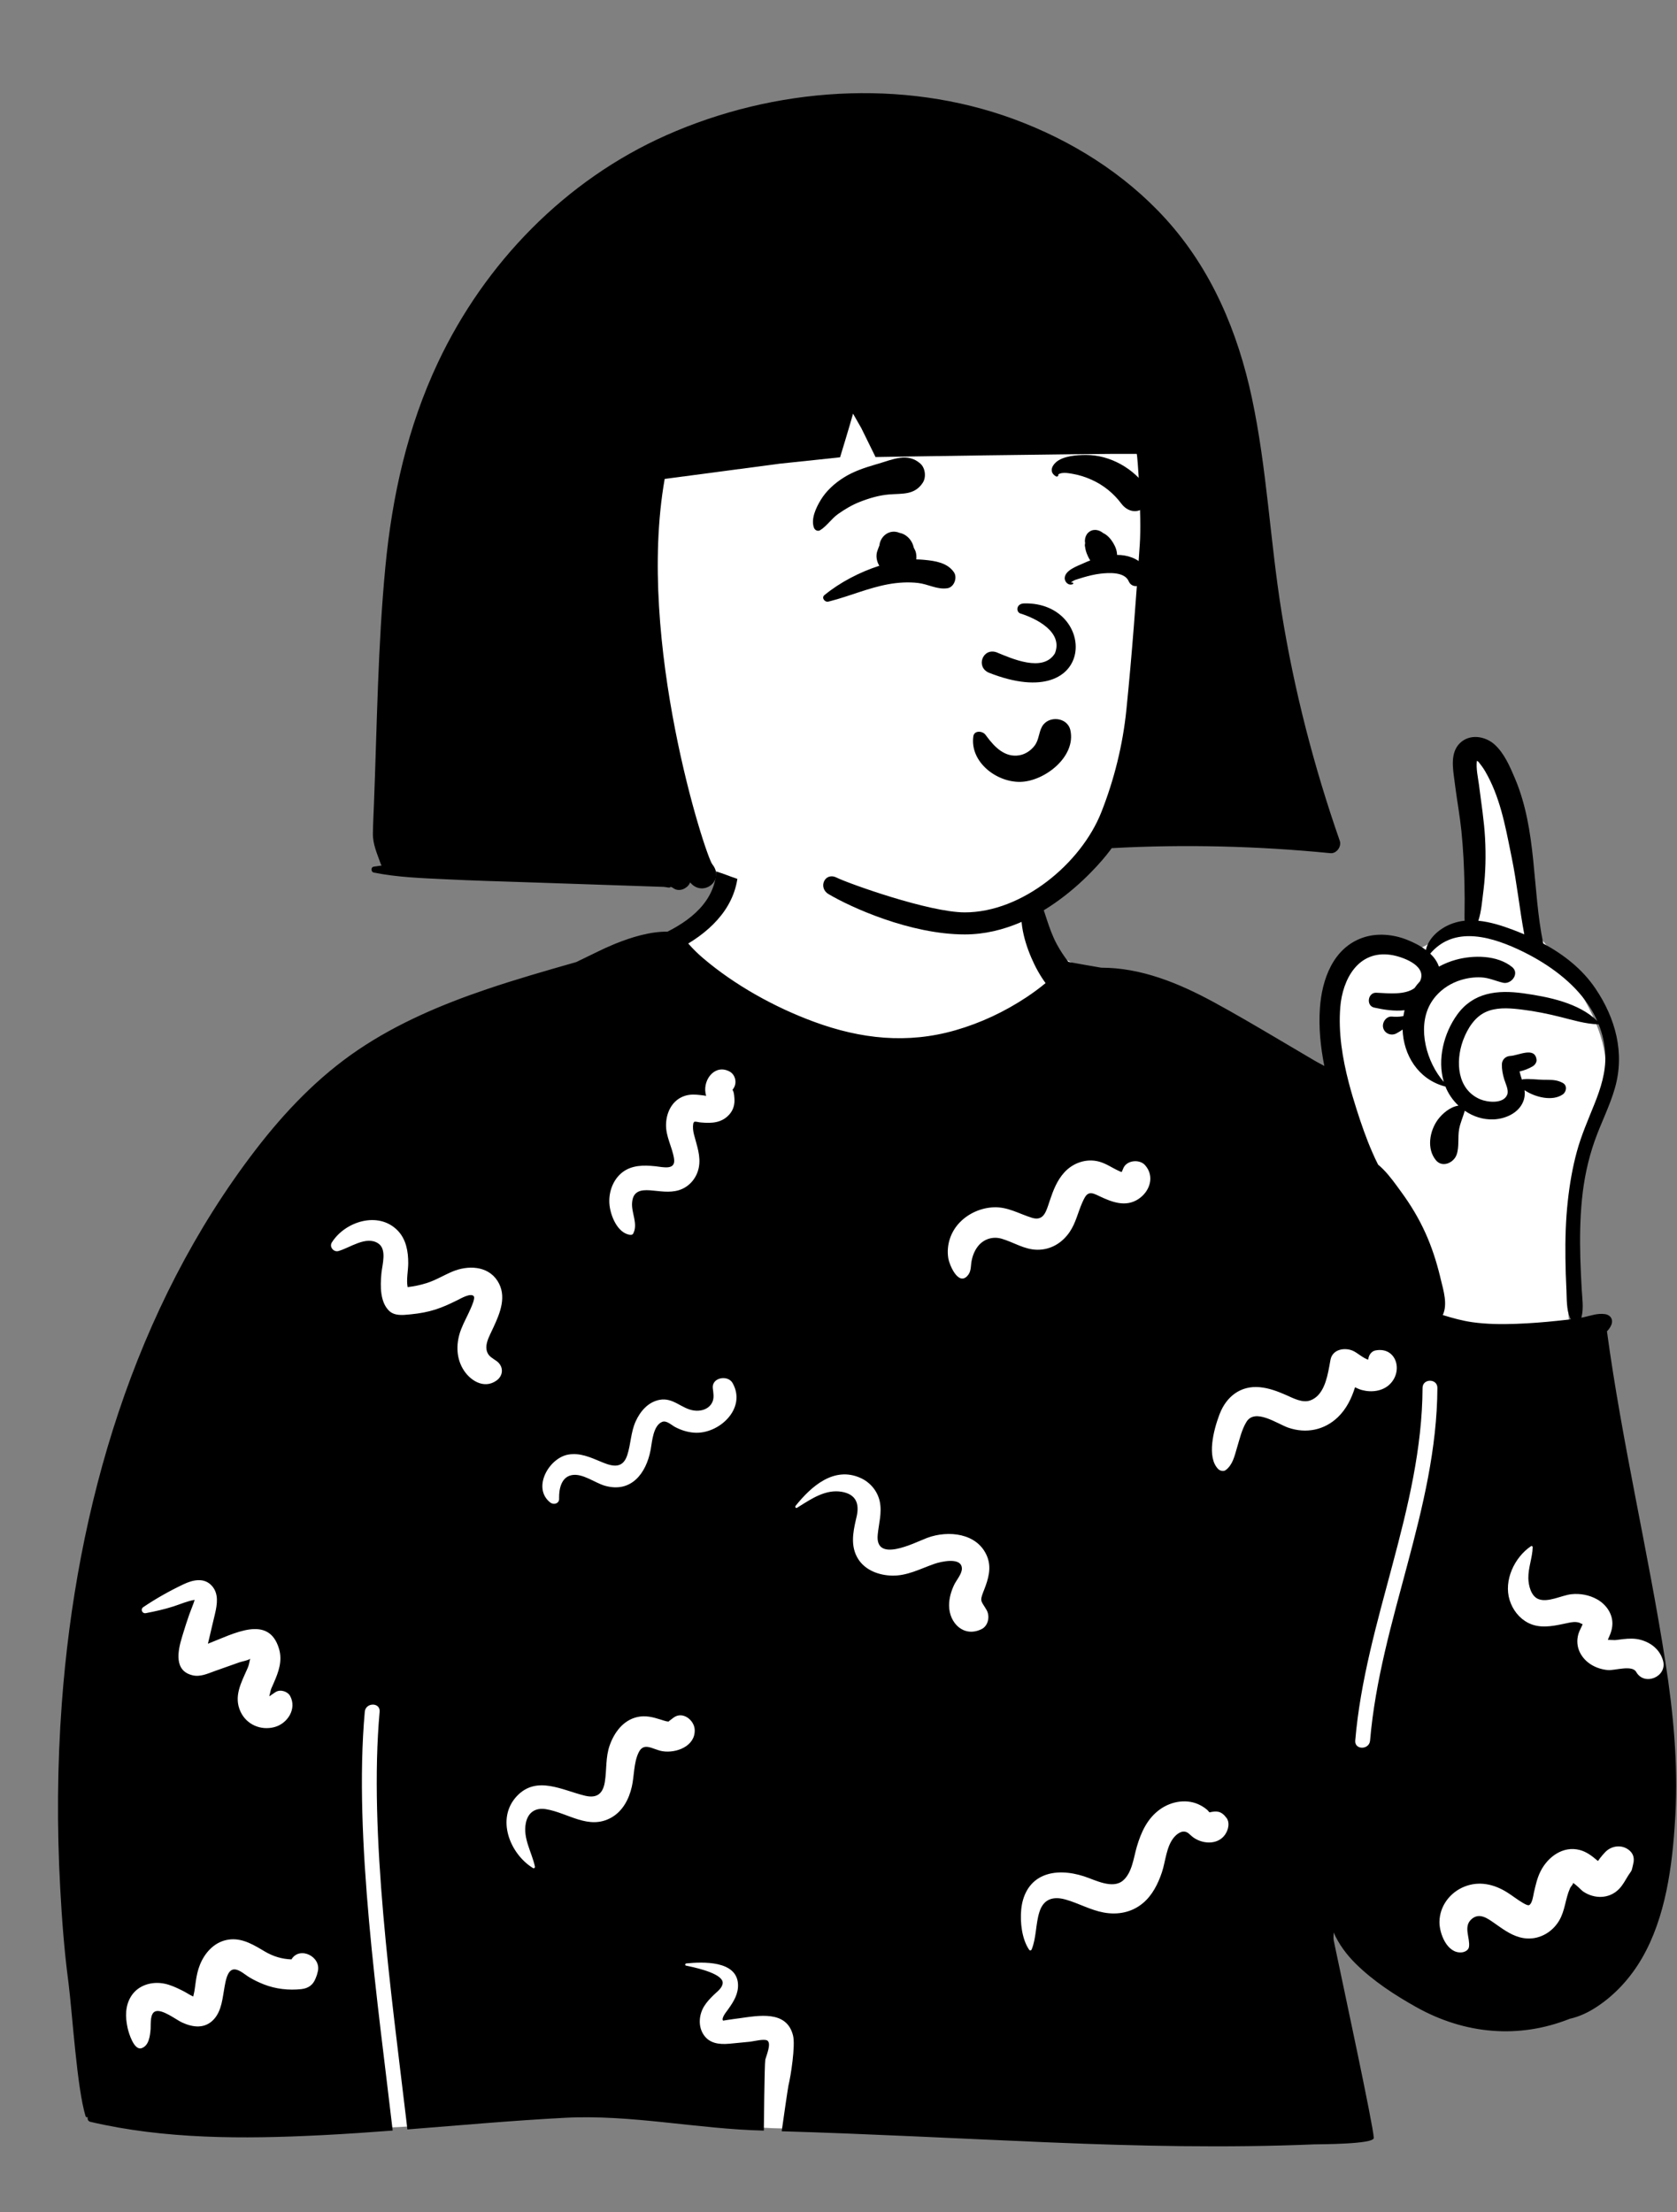 <svg width="191" height="252" viewBox="0 0 191 252" fill="none" xmlns="http://www.w3.org/2000/svg">
<rect x="0" y="0" width="191" height="252" fill="#808080" stroke="none"/>
<path fill-rule="evenodd" clip-rule="evenodd" d="M173.98 103.63C171.801 97.624 173.438 90.02 168.945 85.05C167.616 84.242 166.911 84.692 166.364 86.1C166.034 87.954 165.261 94.338 168.043 94.335C168.393 98.322 168.174 102.337 167.317 106.25C165.264 105.92 163.767 106.976 162.269 107.761C161.152 108.347 160.034 108.782 158.686 108.38C153.117 107.398 151.53 113.248 151.462 118.023C151.38 120.353 151.161 125.784 150.136 128.045C145.492 118.425 135.741 114.045 126.449 111.883C124.992 111.48 123.749 110.929 122.815 109.988C114.987 106.895 118.747 96.764 115.146 90.942C109.508 84.019 102.738 82.028 94.209 83.214C86.746 84.039 81.673 91.623 82.133 98.781C82.272 100.242 81.395 101.778 80.88 103.281C75.728 109.447 67.713 112.206 60.819 115.932C37.826 127.175 29.857 135.766 20.922 159.689C16.741 168.69 11.739 177.425 10.077 187.338C8.125 199.019 8.119 210.977 8.799 222.774C7.53 222.926 8.91 231.994 10.023 235.135C10.405 236.212 11.319 236.988 12.457 236.97C14.747 238.084 20.124 242.571 22.52 242.422C30.259 241.945 37.782 242.683 45.238 242.302C53.305 241.889 61.294 240.384 69.396 240.579C83.523 240.919 73.409 241.758 88.025 242.422C97.252 242.848 130.915 237.807 140.116 238.63C147.6 240.205 151.014 237.549 149.873 229.728C149.451 226.73 148.103 220.062 152.537 219.779C154.634 220.023 156.37 222.119 157.942 223.345C171.822 233.682 186.002 226.239 187.119 209.244C189.223 194.99 192.172 191.623 185.76 177.389C165.475 124.4 196.037 131.599 175.402 106.78C173.791 108.183 174.2 104.437 173.98 103.63Z" fill="white"/>
<path fill-rule="evenodd" clip-rule="evenodd" d="M166.271 84.653C167.378 83.565 169.138 83.835 170.218 84.803C171.316 85.786 171.978 87.331 172.542 88.663C175.073 94.65 174.483 101.206 175.764 107.471C178.107 108.737 180.222 110.389 181.719 112.613C183.995 115.99 185.074 119.924 183.933 123.926C183.344 125.998 182.342 127.917 181.628 129.944C180.866 132.101 180.399 134.344 180.175 136.622C179.955 138.858 179.926 141.107 179.989 143.352C180.023 144.514 180.084 145.675 180.145 146.835C180.2 147.875 180.384 148.96 180.136 149.979L180.105 150.096C180.202 150.081 180.297 150.062 180.392 150.041C181.208 149.859 181.926 149.576 182.778 149.688C183.441 149.775 183.785 150.328 183.504 150.954C183.382 151.226 183.219 151.455 183.023 151.649C184.734 164.309 187.723 176.766 189.69 189.386C190.582 195.111 191.125 200.854 190.819 206.651L190.786 207.226C190.474 212.548 189.707 218.414 187.003 223.069C185.74 225.248 184.003 227.182 181.899 228.574C180.935 229.213 179.902 229.711 178.78 229.961C172.966 232.277 166.819 231.709 161.336 228.646C158.871 227.27 156.411 225.666 154.398 223.675C153.42 222.707 152.476 221.475 151.897 220.129C151.899 220.431 151.844 220.74 151.905 221.038L152.027 221.627C152.94 226.002 156.42 242.17 156.466 243.527C156.492 244.26 150.33 244.242 149.661 244.264L149.642 244.265C139.663 244.681 129.677 244.459 119.703 244.046L118.916 244.014C109.243 243.604 98.717 243.053 89.034 242.771L89.054 242.609C89.17 241.739 89.734 237.87 89.797 237.573L89.799 237.563C90.073 236.457 90.603 233.015 90.324 231.873C89.606 228.933 86.372 229.604 84.096 229.916L83.617 229.979C83.248 230.03 82.352 230.161 82.36 230.17C82.118 229.918 82.694 229.203 82.835 229.012L82.949 228.854C83.56 227.998 84.113 227.109 84.053 226.006C83.906 223.312 80.057 223.464 78.166 223.651C78.033 223.664 77.978 223.872 78.132 223.903L78.505 223.981C79.705 224.239 82.37 224.895 82.31 225.889C82.275 226.453 81.675 226.869 81.308 227.224C80.903 227.616 80.501 228.038 80.203 228.52C79.628 229.446 79.497 230.696 80.066 231.66C80.722 232.772 81.885 232.902 83.05 232.801L83.116 232.795C83.372 232.771 83.629 232.746 83.885 232.721L85.423 232.571C85.804 232.534 87.028 232.213 87.385 232.434C87.892 232.748 87.283 234.138 87.168 234.596L87.162 234.628C87.064 235.291 87.005 242.237 86.996 242.696C79.449 242.521 71.902 240.842 64.356 241.236C58.361 241.55 52.382 242.091 46.398 242.561L46.248 241.276C44.589 227.284 41.989 208.821 43.237 194.981C43.334 193.897 41.644 193.904 41.547 194.981C40.256 209.292 43.081 228.517 44.724 242.69C42.176 242.884 39.628 243.06 37.077 243.194L36.426 243.227C27.745 243.661 18.784 243.687 10.288 241.695C10.026 241.634 9.938 241.372 9.992 241.154C9.908 241.203 9.781 241.175 9.745 241.057C8.756 237.793 8.253 229.483 7.804 225.887L7.774 225.652C7.314 222.158 7.05 218.624 6.859 215.109C6.475 208.078 6.521 201.038 7.041 194.014C8.695 171.613 15.283 148.982 29.108 130.979C32.45 126.627 36.255 122.646 40.821 119.566C45.3 116.544 50.323 114.416 55.421 112.687C58.791 111.543 62.214 110.565 65.636 109.588C65.766 109.524 65.895 109.46 66.025 109.397L66.221 109.303C67.438 108.726 68.636 108.094 69.883 107.581L70.158 107.468C71.964 106.744 74.069 106.102 76.024 106.124C79.191 104.529 81.851 102.117 81.593 98.249C81.487 96.66 83.981 96.662 84.069 98.249C84.302 102.472 81.701 105.467 78.386 107.477L78.402 107.493L78.418 107.511C78.935 108.098 79.489 108.644 80.087 109.151C83.666 112.199 88.193 114.729 92.719 116.394C98.028 118.349 103.333 118.934 108.823 117.354C111.695 116.527 114.405 115.253 116.896 113.604C117.657 113.101 118.385 112.562 119.085 111.985C118.423 111.081 117.895 110.106 117.452 109.073C116.56 106.993 115.823 104.176 116.733 101.98C116.957 101.439 117.847 101.105 118.157 101.794C119.013 103.679 119.37 105.716 120.367 107.56C120.747 108.261 121.185 108.927 121.675 109.555C121.675 109.588 125.419 110.229 125.419 110.229C129.944 110.227 134.205 111.966 138.209 114.139C140.575 115.423 142.901 116.789 145.22 118.157L149.752 120.832C150.086 121.029 150.46 121.219 150.834 121.422C150.397 119.262 150.183 117.06 150.327 114.876C150.545 111.584 151.825 107.982 155.216 106.809C156.819 106.253 158.674 106.424 160.231 107.042C160.95 107.327 161.731 107.705 162.399 108.21C162.722 106.756 164.085 105.666 165.454 105.184C165.897 105.027 166.352 104.928 166.812 104.879C166.799 104.646 166.797 104.41 166.801 104.167L166.804 103.983C166.825 102.905 166.816 101.828 166.793 100.752C166.751 98.712 166.654 96.715 166.447 94.682C166.274 92.999 165.974 91.335 165.751 89.659L165.658 88.938C165.47 87.518 165.154 85.751 166.271 84.653ZM30.142 222.282L29.764 222.058C28.527 221.327 27.253 220.654 25.754 220.992C24.326 221.314 23.314 222.474 22.781 223.78C22.53 224.398 22.399 225.02 22.302 225.678C22.247 226.046 22.21 226.418 22.146 226.784L22.124 226.898C22.095 227.044 22.05 227.247 22.009 227.424C21.62 227.252 21.227 226.98 20.909 226.819L20.651 226.689C20.048 226.389 19.42 226.103 18.763 225.964C17.338 225.662 15.758 226.098 14.944 227.375C14.248 228.466 14.262 229.753 14.528 230.976L14.547 231.061C14.663 231.569 15.26 233.602 16.129 233.306C16.974 233.017 17.087 231.893 17.151 231.145L17.155 231.073C17.184 230.509 17.072 229.323 17.711 229.109C18.51 228.841 20.046 230.064 20.741 230.383C21.984 230.954 23.35 231.123 24.362 230.012C25.269 229.015 25.346 227.557 25.58 226.293L25.641 225.975C25.766 225.333 26.007 224.308 26.717 224.333C27.297 224.355 27.934 224.957 28.413 225.242C28.941 225.557 29.489 225.82 30.062 226.044C31.399 226.567 32.886 226.734 34.308 226.58C35.132 226.491 35.669 226.097 35.96 225.322C36.059 225.094 36.134 224.859 36.186 224.616C36.648 222.88 34.124 221.641 33.194 223.194C32.121 223.154 31.121 222.864 30.142 222.282ZM185.444 210.674C184.674 210.125 183.629 210.243 182.942 210.862L182.901 210.9C182.71 211.085 182.28 211.564 182.002 211.985L181.915 211.918C181.901 211.907 181.887 211.896 181.874 211.885L181.837 211.854C181.268 211.373 180.674 210.933 179.942 210.736C178.035 210.224 176.302 211.501 175.469 213.138C175.074 213.915 174.905 214.717 174.708 215.555L174.692 215.632C174.612 216.022 174.509 216.814 174.167 217.007C174.041 217.078 173.756 216.938 173.474 216.775C172.83 216.403 172.252 215.929 171.621 215.538C170.141 214.619 168.459 214.239 166.797 214.902C165.152 215.557 163.973 217.104 163.945 218.907C163.924 220.235 164.814 222.554 166.488 222.392C166.823 222.36 167.255 222.153 167.309 221.767C167.453 220.741 166.645 219.48 167.572 218.633C168.469 217.814 169.398 218.503 170.21 219.071L170.792 219.479C171.736 220.136 172.71 220.737 173.906 220.809C175.419 220.899 176.817 220.063 177.578 218.774C178.267 217.609 178.277 216.291 178.815 215.095C178.933 214.834 179.236 214.593 179.135 214.472C179.543 214.685 180.07 215.297 180.324 215.469C181.589 216.323 183.281 216.317 184.39 215.184C184.832 214.734 185.114 214.177 185.441 213.647C185.559 213.455 185.707 213.277 185.815 213.08C185.855 213.008 185.919 212.738 185.973 212.498L186.055 212.116L186.063 212.053C186.133 211.476 185.929 211.021 185.444 210.674ZM136.701 205.629C135.247 204.865 133.455 205.156 132.146 206.081C130.677 207.118 129.956 208.712 129.466 210.397C129.11 211.623 128.939 213.314 127.914 214.202C126.721 215.236 124.721 214.139 123.462 213.731C121.939 213.239 120.108 213.037 118.622 213.766C117.165 214.48 116.463 215.938 116.312 217.499C116.172 218.956 116.381 220.875 117.212 222.094C117.293 222.214 117.45 222.183 117.501 222.056C118.047 220.711 117.942 219.172 118.386 217.78C118.859 216.294 119.969 215.979 121.377 216.379C122.847 216.796 124.192 217.576 125.704 217.854C127.315 218.15 128.91 217.845 130.18 216.779C131.249 215.883 131.896 214.578 132.333 213.278C132.759 212.01 132.829 210.312 133.736 209.26C133.965 208.994 134.364 208.673 134.735 208.639C135.286 208.589 135.485 208.998 135.929 209.312C137.102 210.14 138.975 210.156 139.693 208.7C139.929 208.223 140.045 207.546 139.693 207.079C139.077 206.261 138.57 206.267 137.757 206.444C137.731 206.422 137.702 206.394 137.669 206.356L137.644 206.326C137.429 206.053 137.011 205.792 136.701 205.629ZM79.123 197.032C79.075 195.937 77.757 194.886 76.718 195.651C76.55 195.773 76.385 195.898 76.223 196.028L76.157 196.099C75.963 196.099 75.783 196.048 75.592 195.987L75.258 195.88C74.381 195.602 73.537 195.377 72.601 195.583C70.99 195.937 69.968 197.327 69.443 198.803C68.954 200.178 69.115 201.581 68.885 202.991C68.668 204.328 67.981 204.85 66.692 204.564L66.625 204.548C64.06 203.934 61.138 202.216 58.889 204.571C56.46 207.116 58.049 211.158 60.708 212.793C60.825 212.865 60.953 212.747 60.926 212.626C60.573 210.982 59.542 209.414 59.888 207.669C60.127 206.46 60.967 205.887 62.166 206.08C64.687 206.486 67.045 208.496 69.631 207.037C70.923 206.308 71.635 204.939 71.957 203.536C72.246 202.274 72.164 200.85 72.72 199.66C73.327 198.357 74.351 199.301 75.454 199.479C77.014 199.731 79.206 198.912 79.123 197.032ZM163.71 158.094C163.715 157.006 162.025 157.005 162.02 158.094C161.957 171.879 155.511 184.62 154.353 198.268C154.261 199.352 155.952 199.346 156.043 198.268C157.202 184.616 163.647 171.901 163.71 158.094ZM24.146 180.658C23.256 179.65 21.953 179.963 20.894 180.468C19.303 181.226 17.781 182.079 16.322 183.065C15.963 183.307 16.19 183.834 16.612 183.753C17.682 183.547 18.724 183.317 19.762 182.983C20.542 182.732 21.354 182.368 22.168 182.239C22.117 182.426 22.055 182.609 21.982 182.79C21.849 183.159 21.694 183.521 21.562 183.891C21.3 184.629 21.064 185.378 20.835 186.127L20.722 186.502C20.246 188.073 19.784 190.359 21.979 190.842C22.793 191.022 23.6 190.667 24.357 190.388L24.513 190.331L27.276 189.352C27.605 189.235 28.215 189.154 28.488 188.949L28.445 189.159C28.388 189.437 28.332 189.71 28.213 189.988L28.146 190.141C27.459 191.698 26.594 193.255 27.395 194.976C28.081 196.45 29.701 197.149 31.264 196.731C32.748 196.333 33.822 194.661 33.054 193.206C32.767 192.664 31.93 192.399 31.397 192.737L31.254 192.832C31.086 192.942 30.798 193.13 30.791 193.165C30.751 193.175 30.709 193.185 30.667 193.196C30.757 192.932 30.817 192.527 30.896 192.347L31.185 191.69C31.723 190.456 32.189 189.2 31.779 187.816C30.603 183.852 26.618 186.105 23.678 187.237C23.721 187.069 23.763 186.904 23.799 186.742C23.926 186.168 24.064 185.597 24.201 185.026L24.483 183.846C24.736 182.76 24.933 181.55 24.146 180.658ZM174.566 176.234C174.568 176.14 174.453 176.068 174.372 176.123C172.493 177.387 171.235 180.026 171.941 182.275C172.284 183.366 173.014 184.324 174.037 184.854C175.31 185.513 176.716 185.262 178.053 184.98L178.621 184.859C179.022 184.774 179.417 184.713 179.824 184.825C179.964 184.864 180.126 184.986 180.259 185.012C180.204 185.105 180.146 185.267 180.116 185.327L180.02 185.522C179.922 185.72 179.827 185.926 179.768 186.133C179.568 186.83 179.617 187.578 179.941 188.227C180.544 189.438 181.809 190.12 183.125 190.236C183.91 190.306 185.886 189.619 186.353 190.451C187.281 192.104 189.922 190.992 189.409 189.163C189.061 187.926 188.077 187.126 186.857 186.792C186.207 186.614 185.534 186.638 184.873 186.711C184.614 186.739 184.356 186.779 184.096 186.807L183.902 186.825C183.952 186.821 183.364 186.807 183.128 186.791L183.179 186.655C183.186 186.636 183.193 186.619 183.199 186.607C183.462 186.044 183.656 185.484 183.641 184.856C183.612 183.722 182.879 182.734 181.915 182.188C181.027 181.685 179.97 181.484 178.961 181.597C177.851 181.72 176.274 182.599 175.183 182.136C174.361 181.787 174.082 180.569 174.069 179.771C174.05 178.57 174.533 177.431 174.566 176.234ZM98.007 168.352C94.983 166.994 92.386 169.313 90.612 171.532C90.52 171.646 90.635 171.839 90.779 171.75L91.015 171.603C92.464 170.694 94.071 169.62 95.866 169.929C97.492 170.21 97.894 171.274 97.571 172.724L97.476 173.132C97.132 174.625 96.868 176.17 97.725 177.559C98.533 178.87 100.111 179.443 101.588 179.478C103.292 179.519 104.763 178.726 106.322 178.173L106.445 178.13C107.106 177.901 109.521 177.304 109.554 178.664C109.57 179.286 108.904 180.016 108.648 180.575C108.313 181.306 108.091 182.074 108.095 182.886C108.104 184.911 109.793 186.556 111.792 185.574C112.569 185.192 112.769 184.096 112.364 183.392C111.793 182.399 111.562 182.451 111.962 181.408L112.077 181.115C112.569 179.859 112.961 178.566 112.408 177.248C111.304 174.615 107.994 174.296 105.628 175.168L105.542 175.201C104.07 175.771 99.661 178.057 99.965 174.824C100.085 173.551 100.471 172.33 100.201 171.043C99.95 169.847 99.116 168.85 98.007 168.352ZM83.435 157.539C82.883 156.567 81.03 156.915 81.184 158.149L81.233 158.533C81.296 159.059 81.309 159.553 80.946 160.021C80.505 160.589 79.751 160.76 79.066 160.674C77.617 160.49 76.692 159.145 75.097 159.459C73.802 159.714 72.907 160.774 72.389 161.93C71.841 163.154 71.853 164.481 71.445 165.742C70.974 167.192 69.971 167.125 68.719 166.618L68.449 166.507C67.251 166.008 66.049 165.455 64.714 165.693C62.497 166.089 60.587 169.499 62.665 171.146C63.04 171.443 63.695 171.288 63.679 170.726L63.677 170.619C63.667 169.596 63.925 168.276 65.097 168.035C66.34 167.779 67.744 168.914 68.898 169.241C71.887 170.086 73.59 167.836 74.098 165.174L74.116 165.072C74.278 164.14 74.406 162.416 75.381 161.98C75.9 161.747 76.454 162.32 76.888 162.55C77.563 162.908 78.287 163.136 79.05 163.194C81.873 163.409 85.081 160.439 83.435 157.539ZM154.078 153.863C153.148 153.459 151.76 153.684 151.533 154.898L151.395 155.662C151.125 157.138 150.695 158.984 149.244 159.516C148.337 159.848 147.295 159.265 146.482 158.91C145.505 158.483 144.552 158.117 143.482 158.015C141.311 157.809 139.694 159.066 138.926 161.03L138.859 161.205C138.239 162.855 137.402 166.011 138.758 167.35C138.956 167.545 139.355 167.64 139.598 167.458C140.399 166.857 140.602 165.868 140.877 164.941L140.901 164.862C141.193 163.899 141.432 162.839 141.96 161.972C142.939 160.36 145.496 162.201 146.726 162.626C148.745 163.324 150.84 162.916 152.383 161.423C153.358 160.479 153.934 159.285 154.33 158.022C154.583 158.153 154.846 158.266 155.129 158.342C156.206 158.634 157.485 158.48 158.305 157.664C159.845 156.131 159.01 153.382 156.662 153.827C156.2 153.914 155.896 154.356 155.841 154.807L155.81 154.878C155.219 154.683 154.573 154.077 154.078 153.863ZM45.293 140.17C43.099 137.913 39.293 139.137 37.793 141.531C37.481 142.028 37.995 142.657 38.542 142.506C39.848 142.146 41.69 140.729 43.07 141.631C44.093 142.3 43.537 144.047 43.443 145.024L43.43 145.17C43.311 146.501 43.284 148.321 44.32 149.317C44.917 149.891 45.831 149.813 46.618 149.731L46.868 149.705C47.795 149.612 48.715 149.449 49.603 149.163C50.42 148.901 51.193 148.545 51.96 148.168L52.152 148.073C52.492 147.905 53.624 147.237 53.963 147.656C54.14 147.875 53.701 148.834 53.61 149.048C53.266 149.853 52.829 150.61 52.514 151.429C51.958 152.871 51.911 154.499 52.692 155.875C53.448 157.209 55.087 158.29 56.54 157.265C57.371 156.678 57.369 155.611 56.54 155.024C56.101 154.713 55.658 154.509 55.477 153.987C55.24 153.308 55.545 152.587 55.84 151.958L56.193 151.21C56.974 149.538 57.755 147.616 56.663 145.908C55.535 144.145 53.243 144.117 51.51 144.851C50.52 145.271 49.617 145.833 48.586 146.157C47.872 146.382 47.156 146.532 46.425 146.614C46.263 145.735 46.493 144.75 46.495 143.876C46.499 142.549 46.252 141.158 45.293 140.17ZM158.398 108.768C154.696 108.225 152.905 111.537 152.649 114.726C152.419 117.622 152.888 120.526 153.621 123.341C153.895 124.385 154.204 125.416 154.527 126.431C155.047 128.061 155.611 129.688 156.298 131.256C156.507 131.729 156.718 132.205 156.955 132.661C157.765 133.326 158.459 134.222 159.089 135.082L159.503 135.651L159.614 135.804C160.686 137.271 161.6 138.793 162.348 140.448C163.061 142.024 163.591 143.667 164.003 145.344L164.104 145.763C164.421 147.054 164.888 148.595 164.324 149.796C165.433 150.138 166.536 150.449 167.714 150.614C169.341 150.842 171.033 150.857 172.675 150.797C174.261 150.739 175.845 150.616 177.425 150.447L178.563 150.322C178.68 150.308 178.798 150.295 178.916 150.28C178.872 150.225 178.833 150.163 178.806 150.096C178.401 149.124 178.453 147.996 178.408 146.95L178.402 146.835C178.343 145.675 178.307 144.514 178.293 143.352C178.265 141.17 178.324 138.983 178.563 136.812C178.77 134.913 179.093 133.012 179.598 131.167C180.107 129.297 180.885 127.54 181.603 125.744C182.313 123.969 182.898 122.145 182.835 120.209C182.795 118.979 182.524 117.782 182.066 116.652C182.045 116.669 182.018 116.681 181.986 116.679C180.547 116.626 179.184 116.21 177.794 115.859C176.319 115.485 174.809 115.179 173.3 114.997L172.98 114.959C171.723 114.818 170.353 114.749 169.191 115.289C167.934 115.874 167.142 117.176 166.664 118.425L166.611 118.569C165.763 120.937 165.957 124.097 168.581 125.218C169.394 125.566 171.251 125.78 171.669 124.677C171.857 124.174 171.471 123.43 171.325 122.954C171.154 122.388 171.042 121.83 171.055 121.238C171.065 120.719 171.461 120.327 171.966 120.286L172.012 120.283C172.929 120.243 174.819 119.186 175.003 120.708C175.039 121.003 174.813 121.314 174.574 121.458C174.093 121.743 173.59 121.934 173.066 122.05C173.138 122.367 173.239 122.677 173.339 122.986C173.398 122.956 173.463 122.937 173.533 122.931C174.308 122.868 175.075 122.99 175.85 122.999L176.274 123.002C176.876 123.007 177.401 123.04 177.984 123.352C178.523 123.639 178.428 124.36 177.984 124.668C176.82 125.476 174.849 125.002 173.636 124.182C173.689 124.598 173.664 125.023 173.486 125.469C172.962 126.793 171.46 127.452 170.117 127.509C168.923 127.559 167.782 127.183 166.829 126.524C166.635 127.219 166.322 127.887 166.187 128.608C166.01 129.555 166.221 130.662 165.891 131.552C165.562 132.448 164.288 133.048 163.55 132.169C162.471 130.884 162.807 128.849 163.755 127.547C164.26 126.858 165.177 126.067 166.111 125.943C165.462 125.332 164.943 124.577 164.615 123.745C164.592 123.755 164.564 123.757 164.535 123.749C161.499 122.918 159.847 120.166 159.745 117.277C159.521 117.438 159.289 117.582 159.046 117.711C158.465 118.024 157.719 117.749 157.54 117.1C157.375 116.495 157.855 115.749 158.529 115.8C158.913 115.832 159.3 115.834 159.682 115.77C159.735 115.762 159.786 115.752 159.838 115.741C159.872 115.519 159.917 115.297 159.971 115.077C158.824 115.208 157.624 115.02 156.515 114.775C155.56 114.566 155.782 113.046 156.743 113.082L156.898 113.089C158.159 113.149 160.021 113.353 161.102 112.554C161.292 112.279 161.503 112.019 161.731 111.774C161.761 111.712 161.786 111.647 161.81 111.579C162.391 109.905 159.638 108.95 158.398 108.768ZM125.171 132.317C123.73 131.931 122.213 132.457 121.222 133.545C120.389 134.46 119.958 135.583 119.573 136.732L119.353 137.393C119.032 138.328 118.664 139.07 117.519 138.714C116.052 138.257 114.78 137.46 113.184 137.523C111.734 137.58 110.314 138.204 109.304 139.251C108.271 140.321 107.778 141.812 107.997 143.281L108.012 143.37C108.126 144.047 109.115 146.463 110.164 145.351C110.632 144.855 110.54 144.306 110.651 143.676C110.757 143.076 110.983 142.487 111.353 142C112.01 141.138 113.066 140.801 114.098 141.106C115.46 141.509 116.663 142.339 118.13 142.358C119.673 142.379 120.983 141.579 121.835 140.322C122.522 139.307 122.767 138.119 123.25 137.016L123.297 136.911C123.703 136.003 123.98 135.675 124.91 136.109L125.235 136.265C126.627 136.927 128.193 137.533 129.633 136.6C130.971 135.733 131.541 133.991 130.416 132.723C129.795 132.023 128.358 132.142 127.955 133.04C127.884 133.195 127.818 133.351 127.754 133.508C127.631 133.471 127.511 133.425 127.397 133.361C126.643 133.021 125.987 132.535 125.171 132.317ZM83.103 122.062C81.46 121.176 80.087 122.919 80.35 124.493L80.363 124.562C80.372 124.609 80.394 124.713 80.422 124.832C80.338 124.821 80.255 124.807 80.172 124.785L79.79 124.739C79.19 124.669 78.608 124.633 78.007 124.825C76.589 125.281 75.892 126.66 75.858 128.073C75.823 129.481 76.552 130.617 76.766 131.963C76.985 133.339 75.561 132.946 74.632 132.845L74.595 132.842C73.302 132.711 71.943 132.708 70.869 133.551C69.759 134.422 69.267 135.926 69.424 137.304C69.566 138.548 70.344 140.462 71.753 140.659C71.892 140.678 72.051 140.648 72.122 140.509C72.692 139.4 71.899 138.176 71.989 137.006C72.087 135.719 72.907 135.505 74.038 135.588C75.135 135.669 76.229 135.902 77.313 135.575C78.488 135.219 79.341 134.21 79.583 133.02C79.849 131.708 79.36 130.487 79.043 129.241C78.937 128.827 78.886 128.41 78.958 127.987C78.974 127.895 79.053 127.811 79.082 127.775C79.263 127.741 79.532 127.827 79.687 127.844L79.906 127.865C81.097 127.973 82.243 127.901 83.094 126.917C83.53 126.413 83.691 125.796 83.647 125.146L83.626 124.883C83.602 124.631 83.558 124.297 83.427 124.158L83.425 124.151C83.469 124.092 83.511 124.031 83.549 123.968L83.586 123.905C83.951 123.297 83.739 122.405 83.103 122.062ZM167.317 106.636C165.68 106.636 164.133 107.171 162.895 108.627C163.337 109.047 163.689 109.536 163.884 110.108C164.49 109.777 165.132 109.517 165.789 109.333C167.794 108.773 170.537 108.781 172.223 110.157C173.106 110.876 172.136 112.165 171.185 111.943C170.334 111.744 169.594 111.376 168.701 111.334C167.925 111.296 167.165 111.398 166.421 111.622C165.287 111.964 164.256 112.613 163.497 113.507C163.244 113.807 163.022 114.132 162.836 114.484C161.42 117.172 162.487 121.027 164.442 123.24C163.675 120.691 164.439 117.685 165.967 115.574C167.806 113.032 170.556 112.744 173.454 113.141L173.55 113.154C176.353 113.549 179.824 114.24 181.92 116.301C181.711 115.825 181.47 115.365 181.199 114.919C179.611 112.302 176.976 110.261 174.242 108.804C173.784 108.557 173.321 108.329 172.861 108.117C171.109 107.312 169.157 106.636 167.317 106.636ZM168.213 86.668L168.206 86.697C168.205 86.703 168.204 86.708 168.202 86.714C168.106 87.573 168.334 88.56 168.451 89.427L168.466 89.55C168.711 91.524 169.035 93.5 169.14 95.489C169.243 97.402 169.204 99.386 168.974 101.29L168.94 101.561C168.804 102.599 168.724 103.816 168.374 104.882C169.721 105.011 171.069 105.444 172.295 105.905C172.734 106.072 173.171 106.247 173.607 106.433C173.062 103.535 172.77 100.595 172.178 97.706L172.062 97.131C171.419 93.935 170.815 90.719 169.153 87.859C168.931 87.479 168.692 87.16 168.422 86.82C168.363 86.742 168.293 86.691 168.213 86.668Z" fill="black"/>
<path fill-rule="evenodd" clip-rule="evenodd" d="M129.887 34.215C117.183 25.803 91.732 26.717 77.747 31.871C64.102 36.2 59.324 48.263 57.059 61.295C54.305 75.942 54.675 97.057 74.478 96.801C77.262 98.148 80.346 98.732 83.227 99.848C87.17 101.212 91.035 102.795 95.036 103.989C102.916 106.528 111.684 106.307 119.159 102.592C123.289 100.596 124.998 97.488 127.699 94.177C135.556 84.542 139.51 70.754 139.156 58.504C138.534 49.877 137.108 39.891 129.887 34.215Z" fill="white"/>
<path fill-rule="evenodd" clip-rule="evenodd" d="M145.963 69.724C144.659 61.63 144.298 53.398 142.591 45.366C140.985 37.809 137.983 30.667 132.737 24.905C128.043 19.75 121.973 15.965 115.458 13.566C102.765 8.893 88.166 9.95 75.887 15.405C64.394 20.509 55.227 29.952 49.885 41.285C46.413 48.648 44.668 56.477 43.893 64.557C43.033 73.533 42.94 82.602 42.59 91.61C42.547 92.721 42.486 93.833 42.471 94.945C42.454 96.162 42.947 97.229 43.348 98.362C43.375 98.443 43.416 98.519 43.464 98.591C43.162 98.629 42.86 98.673 42.558 98.722C42.22 98.774 42.235 99.324 42.558 99.389C45.294 99.947 48.106 100.026 50.888 100.163C53.772 100.307 56.66 100.385 59.548 100.482C62.364 100.577 65.18 100.672 67.997 100.767C69.475 100.818 70.954 100.869 72.433 100.917C73.137 100.941 73.84 100.966 74.546 100.989C74.897 101.002 75.249 101.012 75.6 101.025C75.885 101.034 76.35 101.215 76.38 101.006C76.433 101.038 76.49 101.065 76.551 101.084C76.618 101.12 76.684 101.163 76.747 101.209C77.092 101.446 77.613 101.416 77.962 101.209C77.994 101.19 78.028 101.169 78.061 101.148C78.321 100.994 78.503 100.77 78.604 100.516C80.049 102.262 82.608 100.3 81.129 98.453C80.335 97.46 72.433 73.106 75.704 54.554L88.819 52.816C91.217 52.573 95.679 52.089 95.679 52.089C95.679 52.089 96.771 48.524 97.084 47.376C97.107 47.292 97.13 47.205 97.156 47.12C97.468 47.672 97.783 48.221 98.1 48.771L99.718 52.062C99.718 52.062 123.604 51.662 129.461 51.7C129.56 51.7 130.031 58.823 129.818 61.959C129.387 68.257 128.928 74.552 128.29 80.833C127.883 84.855 126.901 88.799 125.439 92.506C123.13 98.362 116.423 103.928 109.885 103.928C105.814 103.928 96.617 100.63 95.278 99.965C93.938 99.299 93.14 101.116 94.361 101.843C96.833 103.316 103.649 106.44 109.885 106.44C118.94 106.44 125.776 97.844 126.615 96.612C134.861 96.16 143.294 96.369 151.53 97.187C152.22 97.255 152.816 96.422 152.594 95.786C149.637 87.317 147.387 78.582 145.963 69.724Z" fill="black"/>
<path fill-rule="evenodd" clip-rule="evenodd" d="M118.69 82.752C119.415 81.473 121.578 81.681 121.908 83.173C122.579 86.198 118.973 88.992 116.234 89.062C113.512 89.131 110.459 86.813 110.853 83.886C110.95 83.162 111.917 83.25 112.246 83.704L112.374 83.878C113.269 85.081 114.451 86.326 116.112 86.033C116.8 85.912 117.426 85.481 117.842 84.927C118.344 84.259 118.289 83.461 118.69 82.752ZM101.383 60.62C101.752 60.518 102.124 60.557 102.451 60.696C103.181 60.83 103.791 61.439 104.005 62.134C104.022 62.194 104.041 62.253 104.061 62.312L104.094 62.4L104.006 62.177C104.047 62.396 104.225 62.627 104.29 62.847C104.369 63.118 104.388 63.425 104.361 63.724C104.593 63.726 104.825 63.734 105.057 63.754L105.28 63.774C106.532 63.89 107.906 64.103 108.647 65.185C109.064 65.793 108.673 66.887 107.908 67.004C106.729 67.185 105.714 66.533 104.54 66.402C103.43 66.278 102.269 66.349 101.173 66.55C98.911 66.963 96.832 67.881 94.628 68.456L94.328 68.532L94.328 68.531C93.951 68.622 93.522 68.097 93.895 67.79C95.661 66.338 97.922 65.162 100.15 64.446C99.825 63.929 99.725 63.249 99.947 62.695C99.981 62.58 100.024 62.468 100.069 62.357L100.162 62.128C100.172 62.02 100.192 61.913 100.222 61.809L100.227 61.776L100.23 61.778C100.396 61.239 100.829 60.773 101.383 60.62ZM123.914 60.703C124.397 60.22 125.075 60.291 125.579 60.672L125.646 60.724C126.121 60.935 126.515 61.397 126.773 61.824C127.041 62.268 127.219 62.72 127.226 63.209C128.395 63.213 129.515 63.564 130.373 64.508C130.651 64.813 130.84 65.283 130.687 65.696L130.597 65.942C130.308 66.722 129.012 67.172 128.572 66.254L128.552 66.209C128.084 65.119 126.287 65.234 125.333 65.345C124.667 65.423 124.01 65.589 123.367 65.774C123.141 65.839 122.916 65.91 122.692 65.983L122.468 66.055C122.348 66.094 121.726 66.432 122.113 66.352C122.217 66.331 122.296 66.482 122.189 66.533C121.728 66.754 121.235 66.314 121.266 65.818C121.319 64.957 122.686 64.484 123.344 64.187L123.384 64.169C123.636 64.053 123.9 63.941 124.173 63.837C124.02 63.609 123.893 63.355 123.788 63.083C123.688 62.826 123.621 62.576 123.585 62.303C123.549 62.169 123.549 62.036 123.585 61.902L123.59 61.864C123.572 61.776 123.563 61.684 123.564 61.592L123.56 61.556H123.564C123.577 61.235 123.705 60.912 123.914 60.703ZM116.197 69.877C118.052 70.45 121.114 72.013 120.147 74.424C118.797 76.639 115.216 75.012 113.481 74.296C111.922 73.779 111.11 75.965 112.617 76.624C125.073 81.554 125.028 68.543 116.649 68.734C115.726 68.755 115.697 69.686 116.197 69.877ZM99.717 52.912L100.033 52.82C101.678 52.343 103.357 51.52 104.817 52.804C105.391 53.309 105.509 54.356 105.099 54.986C104.164 56.419 102.778 56.2 101.268 56.322C100.119 56.415 98.987 56.753 97.914 57.175C97.037 57.52 96.224 58.006 95.456 58.548C94.702 59.08 94.187 59.913 93.413 60.393C93.13 60.569 92.802 60.388 92.7 60.103C92.34 59.091 92.949 57.831 93.465 56.97C94.095 55.919 95.052 55.059 96.08 54.408C97.207 53.696 98.452 53.284 99.717 52.912ZM123.682 51.824C126.462 51.823 129.137 53.37 130.692 55.638C131.221 56.408 130.834 57.549 130.075 57.993C129.224 58.491 128.314 58.132 127.754 57.419L127.721 57.376C126.829 56.188 125.679 55.252 124.317 54.643C123.652 54.345 122.916 54.104 122.197 53.982L121.965 53.942C121.639 53.887 121.261 53.835 120.967 53.886C120.809 53.907 120.664 53.959 120.53 54.039C120.595 54.179 120.429 54.348 120.276 54.264C119.585 53.884 119.67 53.207 120.24 52.681C121.047 51.936 122.64 51.824 123.682 51.824Z" fill="black"/>
</svg>
